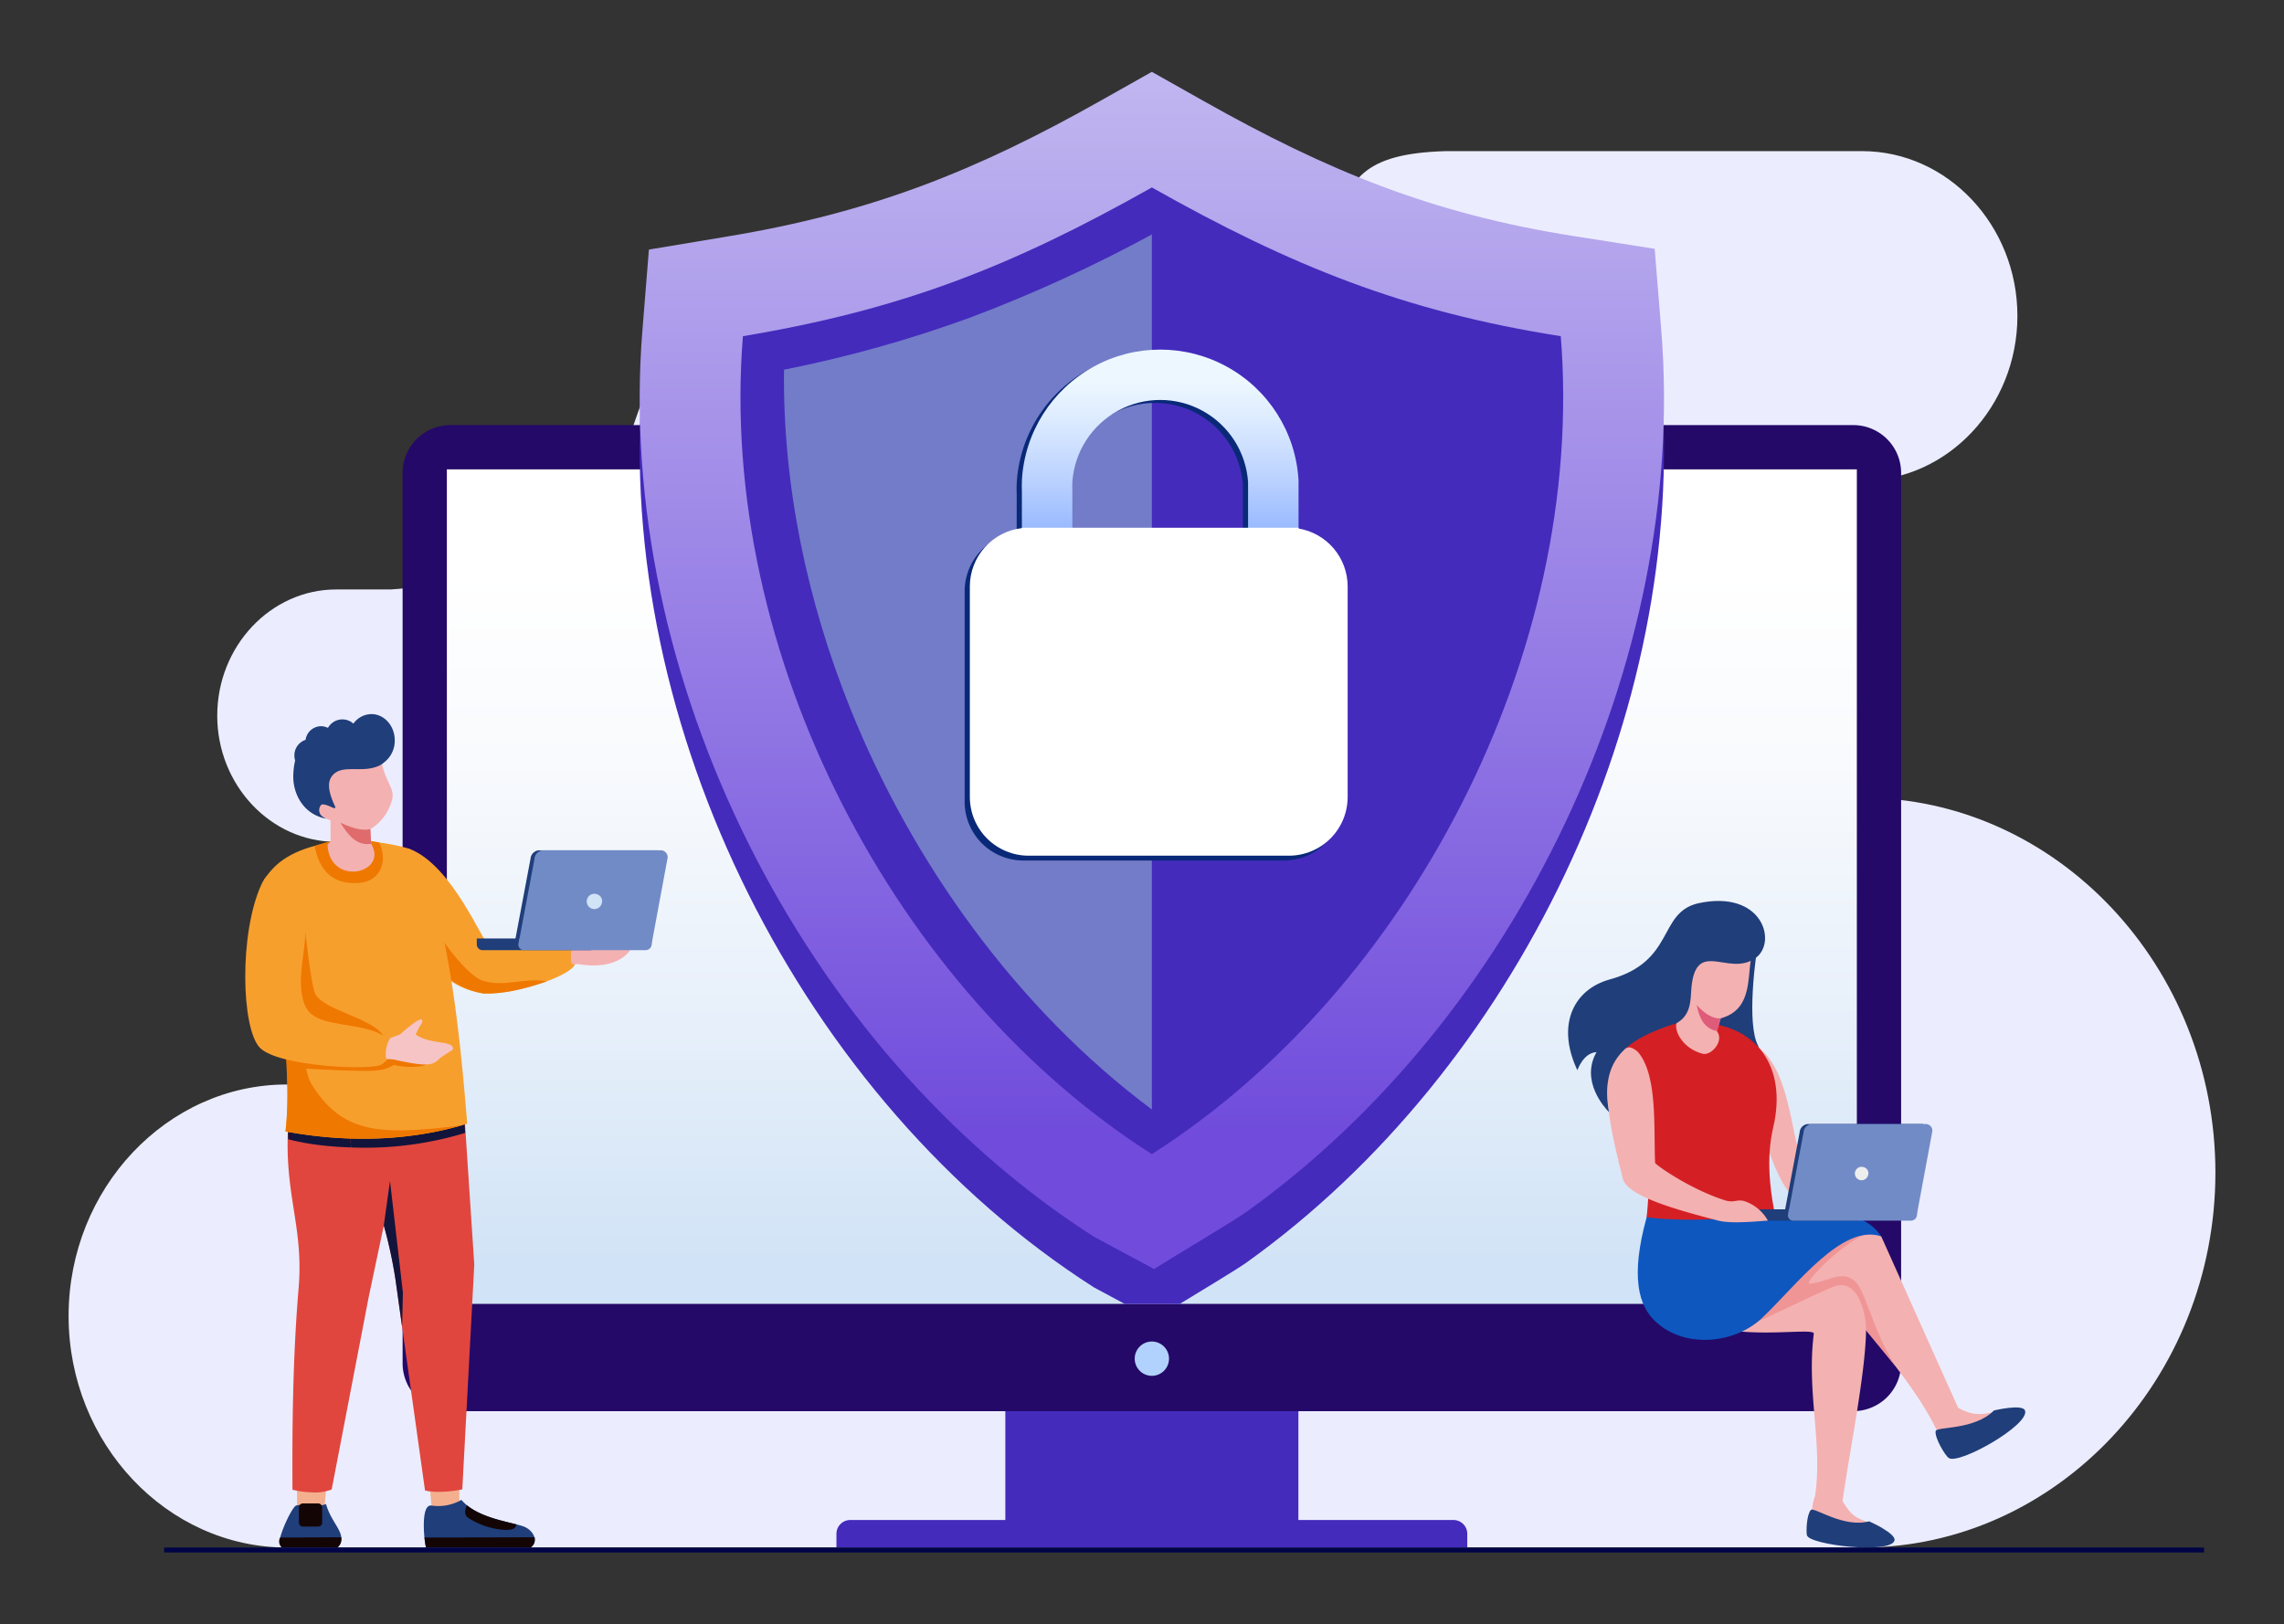 <svg xmlns="http://www.w3.org/2000/svg" xmlns:xlink="http://www.w3.org/1999/xlink" height="345" viewBox="0 0 485 345" width="485"><rect x="0" y="0" width="485" height="345" fill="#333333" stroke="none"/><clipPath id="a"><path d="m233 184h485v345h-485z"></path></clipPath><clipPath id="b"><path clip-rule="evenodd" d="m779.672 786.8h299.349a.03.03 0 0 1 .03.03v177.2a.031.031 0 0 1 -.03.03h-299.349a.03.03 0 0 1 -.03-.03v-177.2a.03.03 0 0 1 .03-.03" transform="translate(-779.642 -786.798)"></path></clipPath><linearGradient id="c" gradientUnits="objectBoundingBox" x1=".5" x2=".5" y1=".953" y2=".121"><stop offset="0" stop-color="#d1e3f6"></stop><stop offset=".332" stop-color="#e6effa"></stop><stop offset=".723" stop-color="#f8fafd"></stop><stop offset="1" stop-color="#fff"></stop></linearGradient><clipPath id="d"><path clip-rule="evenodd" d="m1125.691 552.781c2.606-1.667 17.008-10.264 19.533-12.068 57.506-41.069 93.843-116.975 88.182-187.294l-1.4-17.332-17.177-2.7c-30.136-4.743-52.282-13.84-78.759-28.77l-10.844-6.115-10.844 6.115c-26.619 15.011-48.7 23.757-78.957 28.8l-16.992 2.833-1.383 17.17c-5.91 73.408 33.949 152.9 95.883 192.5z" transform="translate(-1016.478 -298.499)"></path></clipPath><linearGradient id="e" gradientUnits="objectBoundingBox" x1=".5" x2=".5" y1=".893" y2="-.546"><stop offset="0" stop-color="#704bdc"></stop><stop offset="1" stop-color="#f2f8fc"></stop></linearGradient><clipPath id="f"><path clip-rule="evenodd" d="m1271.736 684.123c-28.583-21.32-50.883-52.415-64.055-85.214-9.13-22.736-14.349-47.355-14.06-71.916a267.734 267.734 0 0 0 39.435-11.034 306.8 306.8 0 0 0 38.68-17.694z" transform="translate(-1193.609 -498.267)"></path></clipPath><clipPath id="g"><path clip-rule="evenodd" d="m1496.427 677.914v-8.414c-.013-.276-.021-.553-.021-.832s.008-.556.021-.831v-.03a18.7 18.7 0 0 1 37.313 0v10.107h10.719v-10.362l-.012-.254a29.419 29.419 0 0 0 -58.727 0v.045c-.02.441-.032.883-.032 1.325q0 .526.021 1.053v8.193z" transform="translate(-1485.688 -639.681)"></path></clipPath><linearGradient id="h" gradientUnits="objectBoundingBox" x1=".5" x2=".5" y1="1.896" y2=".184"><stop offset="0" stop-color="#2462ff"></stop><stop offset=".042" stop-color="#2e69ff"></stop><stop offset=".391" stop-color="#7ea5ff"></stop><stop offset=".678" stop-color="#b9d1ff"></stop><stop offset=".888" stop-color="#deecff"></stop><stop offset="1" stop-color="#ecf7ff"></stop></linearGradient><clipPath id="i"><path clip-rule="evenodd" d="m1462.018 871.874a12.5 12.5 0 0 0 -5.825 23.569v20.667c2.363 4.247 9.153 3.755 11.65 0v-20.666a12.505 12.505 0 0 0 -5.824-23.57m18.969-13.332h-48.033v.079a12.482 12.482 0 0 0 -11.05 12.359v44.777a12.475 12.475 0 0 0 12.439 12.438h55.35a12.474 12.474 0 0 0 12.438-12.438v-44.776a12.485 12.485 0 0 0 -10.425-12.274v-.164z" transform="translate(-1421.904 -858.542)"></path></clipPath><g clip-path="url(#a)" transform="translate(-233 -184)"><path d="m374.808 594.14h-13.374c-25.446 0-46.27 22.063-46.332 49.053v.239c.062 26.991 20.886 49.055 46.332 49.055h334.509c41.267 0 75.027-35.833 75.027-79.625 0-43.794-33.761-79.625-75.027-79.625-17.448 0-31.722-15.15-31.722-33.668s14.274-33.669 31.722-33.669c18.142 0 32.983-15.751 32.983-35 0-19.251-14.843-35-32.983-35h-88.443c-17.715.513-20.466 6.107-23.841 16.731-3.542 11.159-21.943 12.059-21.943 12.059h-78.958c-38.473 0-42.391 12.517-50.295 37.411s-48.953 26.899-48.953 26.899h-11.593c-13.888 0-25.25 12.058-25.25 26.8s11.362 26.8 25.25 26.8h2.891c13.355 0 24.285 11.6 24.285 25.775s-10.93 25.775-24.285 25.775" fill="#ebedff" fill-rule="evenodd" transform="translate(-67.536 -179.799)"></path><path d="m735.423 732.444h297.937a10.164 10.164 0 0 1 10.135 10.135v189.166a10.164 10.164 0 0 1 -10.135 10.135h-297.937a10.164 10.164 0 0 1 -10.135-10.135v-189.167a10.164 10.164 0 0 1 10.135-10.135" fill="#240968" fill-rule="evenodd" transform="translate(-406.797 -458.156)"></path><g clip-path="url(#b)" transform="translate(327.889 283.686)"><path d="m0 0h299.41v177.261h-299.41z" fill="url(#c)"></path></g><path d="m1131.156 611.655c5.247-3.187 12.364-7.5 14.069-8.719 57.506-41.069 93.843-116.976 88.182-187.294l-1.4-17.333-17.177-2.7c-30.136-4.743-52.282-13.84-78.759-28.77l-10.844-6.115-10.844 6.115c-26.619 15.011-48.7 23.757-78.957 28.8l-16.992 2.833-1.383 17.171c-5.91 73.407 33.949 152.9 95.883 192.5l6.528 3.512z" fill="#442bbc" fill-rule="evenodd" transform="translate(-647.638 -150.707)"></path><g clip-path="url(#d)" transform="translate(368.84 199.255)"><path d="m0 0h227.922v254.282h-227.922z" fill="url(#e)" transform="translate(-5.331)"></path></g><path d="m1227.6 440.533c29.769 16.787 53.7 26.377 86.834 31.59 5.449 67.676-32.65 139.311-86.833 173.72-54.184-34.409-92.283-106.044-86.834-173.72 33.75-5.627 57.065-14.8 86.834-31.59" fill="#442bbc" fill-rule="evenodd" transform="translate(-750.011 -216.719)"></path><g clip-path="url(#f)" transform="translate(399.468 233.797)"><path d="m0 0h78.404v185.856h-78.404z" fill="#737cc8" transform="translate(-.277)"></path></g><path d="m1426.573 681.676a12.482 12.482 0 0 0 -11.049 12.36v44.777a12.475 12.475 0 0 0 12.438 12.438h55.35a12.474 12.474 0 0 0 12.438-12.438v-44.777a12.485 12.485 0 0 0 -10.425-12.274v-10.525l-.012-.253a29.418 29.418 0 0 0 -58.726 0v.044c-.02.442-.031.883-.031 1.325q0 .526.02 1.053zm48.033-.078h-37.314v-8.414c-.013-.275-.02-.553-.02-.831s.007-.557.02-.832v-.03a18.7 18.7 0 0 1 37.314 0v10.109z" fill="#092978" fill-rule="evenodd" transform="translate(-977.685 -384.48)"></path><g clip-path="url(#g)" transform="translate(449.971 258.248)"><path d="m0 0h58.773v38.233h-58.773z" fill="url(#h)"></path></g><g clip-path="url(#i)" transform="translate(438.942 296.091)"><path d="m0 0h80.227v69.654h-80.227z" fill="#fff"></path></g><g fill-rule="evenodd"><path d="m601.341 2030.075.611-6.458-6.48.155.062 7.395z" fill="#f4af8f" transform="translate(-299.428 -1526.074)"></path><path d="m584.1 2057.813c1.256 4.484 4.815 6.438 2.485 9.232h-11.861c-.019-.053-.039-.112-.057-.173a1.928 1.928 0 0 1 -.3-1.944c.688-2.6 2.708-6.6 3.4-6.807 1.377-.408 3.331.742 6.33-.308" fill="#1f3e7a" transform="translate(-281.869 -1554.357)"></path><path d="m586.866 2098.621v.005l.015.487a2.023 2.023 0 0 1 -.9 1.685h-11.735a1.682 1.682 0 0 1 -.355-2.118z" fill="#140505" transform="translate(-281.391 -1588.109)"></path><path d="m611.734 1510.148-6.942 28.2-3.543 16.787-7.867 40.887a9.879 9.879 0 0 1 -4.325.605 19.928 19.928 0 0 1 -4-.547c-.058-12.073 0-27.4 1.305-42.812 1.1-12.912-3.03-19.825-2.238-34.066.234-4.207 4.767-16.128 4.706-15.976z" fill="#e1463e" transform="translate(-289.953 -1095.66)"></path><path d="m610.868 1575-1.78 7.228c-9.107 1.135-18.62.357-24.467-1.233q-.011-1.231-.018-2.43a15.338 15.338 0 0 1 .479-3.258c8.256-.048 21.741-.139 23.051-.231.434-.03 1.44-.056 2.735-.078" fill="#12143c" transform="translate(-290.438 -1155.028)"></path><path d="m763.933 2029.018-.024-6.679-6.48.155.7 7.616z" fill="#f4af8f" transform="translate(-433.381 -1525.017)"></path><path d="m759.312 2052.7c3.215 3.812 10.134 4.627 13.028 5.581 2.345.773 3.473 3.371 1.652 4.536h-22.179q-.029-.08-.057-.173c-.329-1.1-1.191-8.926 1.115-8.751a9.89 9.89 0 0 0 6.441-1.192" fill="#1f3e7a" transform="translate(-428.33 -1550.129)"></path><path d="m802.494 2059.327c2.973 2.416 7.582 3.314 10.483 4.05-.157.608-.245 1.147-2.188 1.191a16.249 16.249 0 0 1 -8.022-2.563c-1-.709-.658-1.888-.273-2.678" fill="#140505" transform="translate(-470.337 -1555.609)"></path><path d="m775.521 2098.621v.005l.015.487a2.023 2.023 0 0 1 -.9 1.685h-22.177q-.029-.08-.057-.174c-.064-.214-.221-1.327-.3-1.944z" fill="#140505" transform="translate(-428.976 -1588.109)"></path><path d="m684.753 1509.322 2.614 39.613-2.541 47.753a25.371 25.371 0 0 1 -5.771.517c-2.661-.154-2.176-.462-2.176-.462l-6.228-44.51s-1.408-10.136-4.7-18.034c-2.38-5.7-5.3-7.348-4.868-13.977.446-6.864-.131-12.184.813-14.556s5.66-1.42 5.66-1.42z" fill="#e1463e" transform="translate(-353.655 -1096.35)"></path><path d="m685.1 1574.451.273 4.748a72.862 72.862 0 0 1 -24.167 3.084 13.427 13.427 0 0 1 -.178-3.84c.083-1.283.131-2.512.159-3.678 5.1-.042 9.4-.092 10.112-.142 1.577-.11 10.729-.159 13.8-.173" fill="#12143c" transform="translate(-353.602 -1154.573)"></path><path d="m706.1 1691.993-1.395-9.967a95.858 95.858 0 0 0 -2.5-11.595l1.319-9.445 2.74 23.689z" fill="#12143c" transform="translate(-387.709 -1226.144)"></path><path d="m724.205 1266.131c3.5 7.924 6.175 15.68 16.436 17.331 7.27.287 20.4-4.294 19.441-6.813-1.038-2.739 3.441-3.64-.738-3.609-5.553-.082-16.4.023-17.651-.079-1.184-.1-7.627-16.805-16.829-20.243-.858-.567-3.144 9.576-.66 13.414" fill="#f79f2d" transform="translate(-404.972 -888.45)"></path><path d="m944.974 1368.209a7.9 7.9 0 0 1 -.582 1.3c-1.146 1.517-4.2 3.8-10.763 2.764-.31-.049-1.161.011-1.5-.048a7.514 7.514 0 0 1 .422-4.427c2.4.282 13.484-.862 12.42.414" fill="#f4b1b1" transform="translate(-577.742 -983.481)"></path><path d="m753.444 1346.469c2.446 3.82 6.049 7.932 12.31 8.94 4.1.162 8.631-.91 13.478-2.6-4.808-.821-8.934 1.308-13.568-.092-4.243-1.282-11.624-13.038-11.624-13.038s.151 5.16-.6 6.787" fill="#ef7800" transform="translate(-430.085 -960.397)"></path><path d="m558.363 1274.832c1.242 7.825 2.576 20.477 1.394 30.178 15.979 2.936 29 1.3 38.6-1.638-1.017-11.905-3.747-48.892-12.324-58.409-10.558-3.092-22.395-1.76-28.192 3.474a16.4 16.4 0 0 0 -2.616 3.107v28.805a46.3 46.3 0 0 0 3.138-5.518" fill="#f79f2d" transform="translate(-266.14 -880.697)"></path></g><path d="m630.966 1241.989c-3.645-.647-8.033-1.355-13.729.739 1.335 7.171 5.819 8.058 9.245 7.873 4.635-.251 6.405-4.437 4.485-8.611" fill="#ef7800" transform="translate(-317.428 -879.052)"></path><path d="m593.632 1492.012s14.077.884 16.64.442a8.209 8.209 0 0 0 3.448-1.149 14.722 14.722 0 0 0 5.862.253c1.253-.239 4.206-1.936 2.154-2.817l-5.762-2.474-12.905-.619-7.779.4-2.652 2.475z" fill="#ef7800" fill-rule="evenodd" transform="translate(-297.084 -1081.124)"></path><path d="m572.73 1355.188s1.045 9.57 1.884 12.575c1.154 4.132 12.709 5.392 14.993 9.923l-20.016 2s-4.155-7.2-3.757-9.1 6.9-15.4 6.9-15.4" fill="#ef7800" fill-rule="evenodd" transform="translate(-274.893 -973.222)"></path><path d="m576.444 1424.566c14.644 2.431 26.724 1.017 35.866-1.616-2.061.269-5.073.683-9.633.969-10.965.687-17.251-1.275-22.468-9.861-2.088-3.437-3.027-20.157-4.189-26.541a40.839 40.839 0 0 1 -2.644 6.579c1.155 7.955 2.463 21.4 1.394 30.178q.839.154 1.673.293z" fill="#ef7800" fill-rule="evenodd" transform="translate(-281.152 -999.961)"></path><path d="m621.265 1124.636a9.971 9.971 0 0 1 -4.116 4.787l.175 3.129c3.749 6.336-8.823 9.159-9.266.2l.643-.773-.018-4.437c-.266-.005-2.236-1.03-2.817-1.184a2.982 2.982 0 0 1 -1.566-2.4c-.1-1.166 1.719-.856 1.719-.856-2.3-2.91-4.867-5.262-1.757-8.077s10.426-4.665 10.426-4.665l4.381-1.705c-.507 1.553.07 6.273 1.33 9.421 1.129 2.824 2.21 3.6.866 6.551" fill="#f4b1b1" fill-rule="evenodd" transform="translate(-305.509 -769.324)"></path><path d="m648.937 1220.974c1.55 2.443 3.348 4.968 6.527 4.468l-.175-3.129c-1.413.282-2.808.221-6.352-1.339" fill="#e06b6c" fill-rule="evenodd" transform="translate(-343.648 -862.215)"></path><path d="m598.792 2057.1h3.295a.82.82 0 0 1 .818.818v3.271a.82.82 0 0 1 -.818.818h-3.295a.82.82 0 0 1 -.818-.818v-3.271a.82.82 0 0 1 .818-.818" fill="#140505" fill-rule="evenodd" transform="translate(-301.497 -1553.771)"></path><path d="m543.819 1291.563c-2.648-4.7-5.733-10.983-8.264-5.6-4.833 10.288-4.393 30.858-.343 34.889 4.125 4.018 23.945 4.794 25.827 3.488 2.217-1.538 3.9-4.287.312-6.131-2.239-1.355-4.94-1.751-8.761-2.387-5.923-.984-8.072-2.051-8.644-7.293-.635-5.817 2.332-12.6-.128-16.971" fill="#f79f2d" transform="translate(-246.974 -914.256)"></path><path d="m707.559 1465.794c.687-.621 3.443-3.048 4.313-3.159.444-.058.424.1.425.342a1.693 1.693 0 0 1 -.4.884c-.454.492-.765 1.665-1.054 1.9 3.047 2.3 8.157 1.176 7.961 3.183-.26.312-2.324 1.48-2.776 1.921-1.437 1.4-2.3 1.938-9.711.277-.351-.078-1.329-.1-1.708-.191a6.613 6.613 0 0 1 .851-4.371z" fill="#f6c4c5" fill-rule="evenodd" transform="translate(-389.616 -1062.081)"></path><path d="m609.5 1098.291c-3.711 1.9-7.984-.354-10.145 2.191-1.07 1.261-.963 3.078.236 5.884.353.827.825 1.436-.572.789-.641-.3-1.7-.712-2.058-.421a1.661 1.661 0 0 0 .243 2.451c.286.2.827.489.827.489-4.991-.946-7.071-5.449-7-9.075a15.436 15.436 0 0 1 .394-3.294 3.61 3.61 0 0 1 -.158-1.06 3.441 3.441 0 0 1 2.376-3.321 3.349 3.349 0 0 1 3.254-2.9 3.158 3.158 0 0 1 1.382.318l.165-.043a3.5 3.5 0 0 1 5.353-.823 4.757 4.757 0 0 1 3.823-2.025c2.739 0 4.959 2.5 4.959 5.576a5.783 5.783 0 0 1 -2.192 4.628 5.546 5.546 0 0 1 -.887.635" fill="#1f3e7a" fill-rule="evenodd" transform="translate(-295.753 -751.78)"></path><path d="m841.69 1363.081h-25.3v1.242a1.245 1.245 0 0 0 1.242 1.242h22.813a1.246 1.246 0 0 0 1.242-1.242z" fill="#1f3e7a" fill-rule="evenodd" transform="translate(-482.149 -979.75)"></path><path d="m893.641 1254.762h-24.941a1.951 1.951 0 0 0 -1.788 1.809l-1.53 8.124-1.7 9.02h28.268l3.229-17.394a1.469 1.469 0 0 0 -1.54-1.558" fill="#1f3e7a" fill-rule="evenodd" transform="translate(-521.263 -890.161)"></path><path d="m897.543 1254.762h-24.943a1.951 1.951 0 0 0 -1.788 1.809l-3.187 16.92h-.042l-.2 1.242a1.185 1.185 0 0 0 1.242 1.242h25.836a1.323 1.323 0 0 0 1.242-1.242l.153-1.02 3.229-17.394a1.469 1.469 0 0 0 -1.54-1.558" fill="#718bc6" fill-rule="evenodd" transform="translate(-524.311 -890.161)"></path><path d="m956.07 1308.751a1.624 1.624 0 1 0 .952 1.875 1.5 1.5 0 0 0 -.952-1.875" fill="#d1e3f6" fill-rule="evenodd" transform="translate(-596.228 -934.788)"></path><path d="m2257.975 1357.7c-1.094 5.111-2.76 19.05-.434 23.571 1.893 3.679.332 9.147-.422 9.59s-9.487 3.426-11.679 3.688-14.52-9.643-14.52-9.643l-.988-10.714z" fill="#1f3e7a" fill-rule="evenodd" transform="translate(-1651.275 -975.303)"></path><path d="m2514.112 1637.078a1.938 1.938 0 1 0 1.136 2.238 1.787 1.787 0 0 0 -1.136-2.238" fill="#fff" fill-rule="evenodd" transform="translate(-1884.591 -1206.339)"></path><path d="m2373.236 1498.715c.815 1.789 2.755 14.134 7.012 21.95 2.739 5.028 7.464 7.438 10.056 6.427 4.473-1.745-5.447-9.866-5.525-9.795-2.819-6.205-2.627-21.883-11.023-26.056-.844-.543-2.986 3.761-.52 7.474" fill="#f4b1b1" transform="translate(-1768.85 -1085.712)"></path><path d="m2335.431 1718.22c6.679 1.756 10.354-6.59 19.485-.385l16.333 36.414c2.967 1.562 4.36 1.628 8.208.8 1.243-.269 2.163-.551 3.638.567a.876.876 0 0 1 .124.113.941.941 0 0 1 -.308 1.486l-13.359 5.982c-.656.3-.915-.127-1.283-.713a1.383 1.383 0 0 1 -.131-.266c-5.752-14.285-17.192-22.725-20.429-33.384 0 0-9.9 6.053-16.136 6.134-9.023.117-15.451-5.763-15.593-6.13-.24-.619 19.451-10.613 19.451-10.613" fill="#f4b1b1" transform="translate(-1722.443 -1271.236)"></path><path d="m2362.12 1727.361c-5 1.941-13.571 10.86-11.43 10.3 3.451-.247 6.384-2.852 9.187-.731 2.633 1.991 3.647 9.952 8.918 18.347-.122-.147-5.113-6.223-6.261-7.618-11.6-14.1-13.2 1.49-30.119-2.11-7.849-1.67.564-10.124.47-10.522-.153-.646 29.235-7.662 29.235-7.662" fill="#f09596" transform="translate(-1733.265 -1281.043)"></path><path d="m2319.9 1723.049c3.121 3.146-1.956 2.865 1.079 3.207 1.931.218-13.853 10.552-10.865 12.078.729.372 13.88-6.324 19.044-8.445 5.239-2.151 7.066 5.537 7.019 9.308-.116 9.112-3.623 26.3-4.987 36.182 1.907 3.07 2.491 3.529 6.591 4.883 1.207.4 2.143.623 2.847 2.335a.891.891 0 0 1 .05.161.942.942 0 0 1 -1.02 1.124l-13.54-1.514a1.41 1.41 0 0 1 -1.243-1.658 11.965 11.965 0 0 1 .483-6.427c1.621-11.315-1.838-21.937-.276-34.45.129-1.033-7.357.13-14.827-.411-4.77-.345-8.953-1.105-13.033-4.485 0 0 11.671-17.136 11.78-17.793s10.9 5.9 10.9 5.9" fill="#f4b1b1" transform="translate(-1706.929 -1272.556)"></path><path d="m2462.774 2067.138s5.741 2.554 5.4 4.04c-.685 3-18.2.987-18.612-1.1-.183-.931-.037-4.4.844-5.355.655-.712 6.879 3.88 12.365 2.414" fill="#1f3e7a" fill-rule="evenodd" transform="translate(-1832.874 -1560.011)"></path><path d="m2269.033 1667.311c.527 6.849 18.782-1.264 24.844 8.167-8.264-2.757-17.805 10.2-25.265 17.3-5.989 5.7-17.151 6.706-23.256.191-3.518-3.754-4.642-10.771-.634-23.78 2.741-6.406 23.3-5.979 24.311-1.879" fill="#0e57bf" fill-rule="evenodd" transform="translate(-1661.404 -1228.879)"></path><path d="m2620.279 1939.766s6.131-1.477 6.611.035c.971 3.054-14.037 11.536-16.2 10.064-.817-.556-3.064-4.4-2.78-5.729.211-.984 8.222-.154 12.369-4.369" fill="#1f3e7a" fill-rule="evenodd" transform="translate(-1963.876 -1456.187)"></path><path d="m2225.37 1471.2c-2.811 11.469 6.911 13.166 4.362 36.319 8.433 1.171 23.855.268 27.057-1.572-2.146-11.256-.261-16.849.1-18.806 2.372-12.739-4.764-21.073-17.16-21.008-5.853.031-11.93 1.463-14.362 5.068" fill="#d42025" fill-rule="evenodd" transform="translate(-1647.075 -1064.985)"></path><path d="m2298.758 1379.33-.83 2.707.283.461c1 2.144-1.766 4.974-3.478 4.3-4.486-1.225-6.692-5.953-4.724-7.484l.787-.454 1.372-3.766c-.224-.087-1.574-1.572-2.018-1.884a2.694 2.694 0 0 1 -.578-2.521c.279-1.02 1.725-.188 1.725-.188-1.039-3.186-2.48-5.982 1.036-7.4s10.3-.695 10.3-.695l4.248-.076a10.051 10.051 0 0 0 -1.477 3.378c-1.162 4.39.367 11.711-6.641 13.618" fill="#f4b1b1" transform="translate(-1700.366 -979.044)"></path><path d="m2314.487 1444.722c.55 2.555 1.434 4.976 4.285 5.546l.829-2.707c-.638.046-2.449.107-5.114-2.839" fill="#df5b7a" fill-rule="evenodd" transform="translate(-1721.21 -1047.275)"></path><path d="m2401.667 1695.807h-24.479v1.2a1.205 1.205 0 0 0 1.2 1.2h22.075a1.205 1.205 0 0 0 1.2-1.2z" fill="#1f3e7a" fill-rule="evenodd" transform="translate(-1773.069 -1254.945)"></path><path d="m2451.936 1590.994h-24.136a1.889 1.889 0 0 0 -1.73 1.751l-1.48 7.861-1.644 8.727h27.354l3.125-16.831c.151-.815-.67-1.508-1.49-1.508" fill="#1f3e7a" fill-rule="evenodd" transform="translate(-1810.917 -1168.255)"></path><path d="m2455.713 1590.994h-24.133a1.889 1.889 0 0 0 -1.73 1.751l-3.084 16.372h-.041l-.2 1.2a1.147 1.147 0 0 0 1.2 1.2h25a1.28 1.28 0 0 0 1.2-1.2l.148-.987 3.125-16.83a1.422 1.422 0 0 0 -1.49-1.508" fill="#718bc6" fill-rule="evenodd" transform="translate(-1813.867 -1168.255)"></path><path d="m2512.9 1644.054a1.426 1.426 0 1 0 .836 1.647 1.316 1.316 0 0 0 -.836-1.647" fill="#edeeee" fill-rule="evenodd" transform="translate(-1884.043 -1212.117)"></path><path d="m2209.363 1496.879c-8.234 2.342-2.59 21.6-1.139 27.817.9 3.676 10.976 6.552 20.34 8.961 2.85.733 8.657.078 10.485 0a8.879 8.879 0 0 0 -5.051-4.166c-1.61-.42-2.14.472-4.168-.186-7.492-2.428-14.693-7.563-14.735-7.932-.307-7.467.537-18.492-3.551-23.433-.375-.453-1.54-1.243-2.179-1.061" fill="#f4b1b1" transform="translate(-1630.643 -1090.391)"></path><path d="m2196.485 1329.033c4.567-3.42 1.311-14.551-12.31-11.557-8.565 2.039-4.781 12.339-18.769 16.18-7.417 2.037-11.48 9.4-6.843 19.263.025.02 1.209-3.683 4.068-3.838-3.473 6.143 1.748 11.817 2.643 12.741-1.785-10.619 2.751-15.254 14.327-18.883 2.635-1.445 2.982-3.937 3.1-6.367.592-12.433 7.9-3.141 13.786-7.541" fill="#1f3e7a" fill-rule="evenodd" transform="translate(-1590.617 -941.613)"></path><path d="m1293.943 1943.694h62.23v23.121h32.942a2.93 2.93 0 0 1 2.921 2.9v2.948h-133.957v-2.948a2.93 2.93 0 0 1 2.922-2.9h32.942z" fill="#442bbc" fill-rule="evenodd" transform="translate(-847.464 -1459.97)"></path><path d="m1628.028 1858.178a3.641 3.641 0 1 1 -3.641 3.641 3.641 3.641 0 0 1 3.641-3.641" fill="#b1d2fc" fill-rule="evenodd" transform="translate(-1150.434 -1389.241)"></path><path d="m0 0h433.173v1.056h-433.173z" fill="#000446" transform="translate(267.853 512.688)"></path></g></svg>